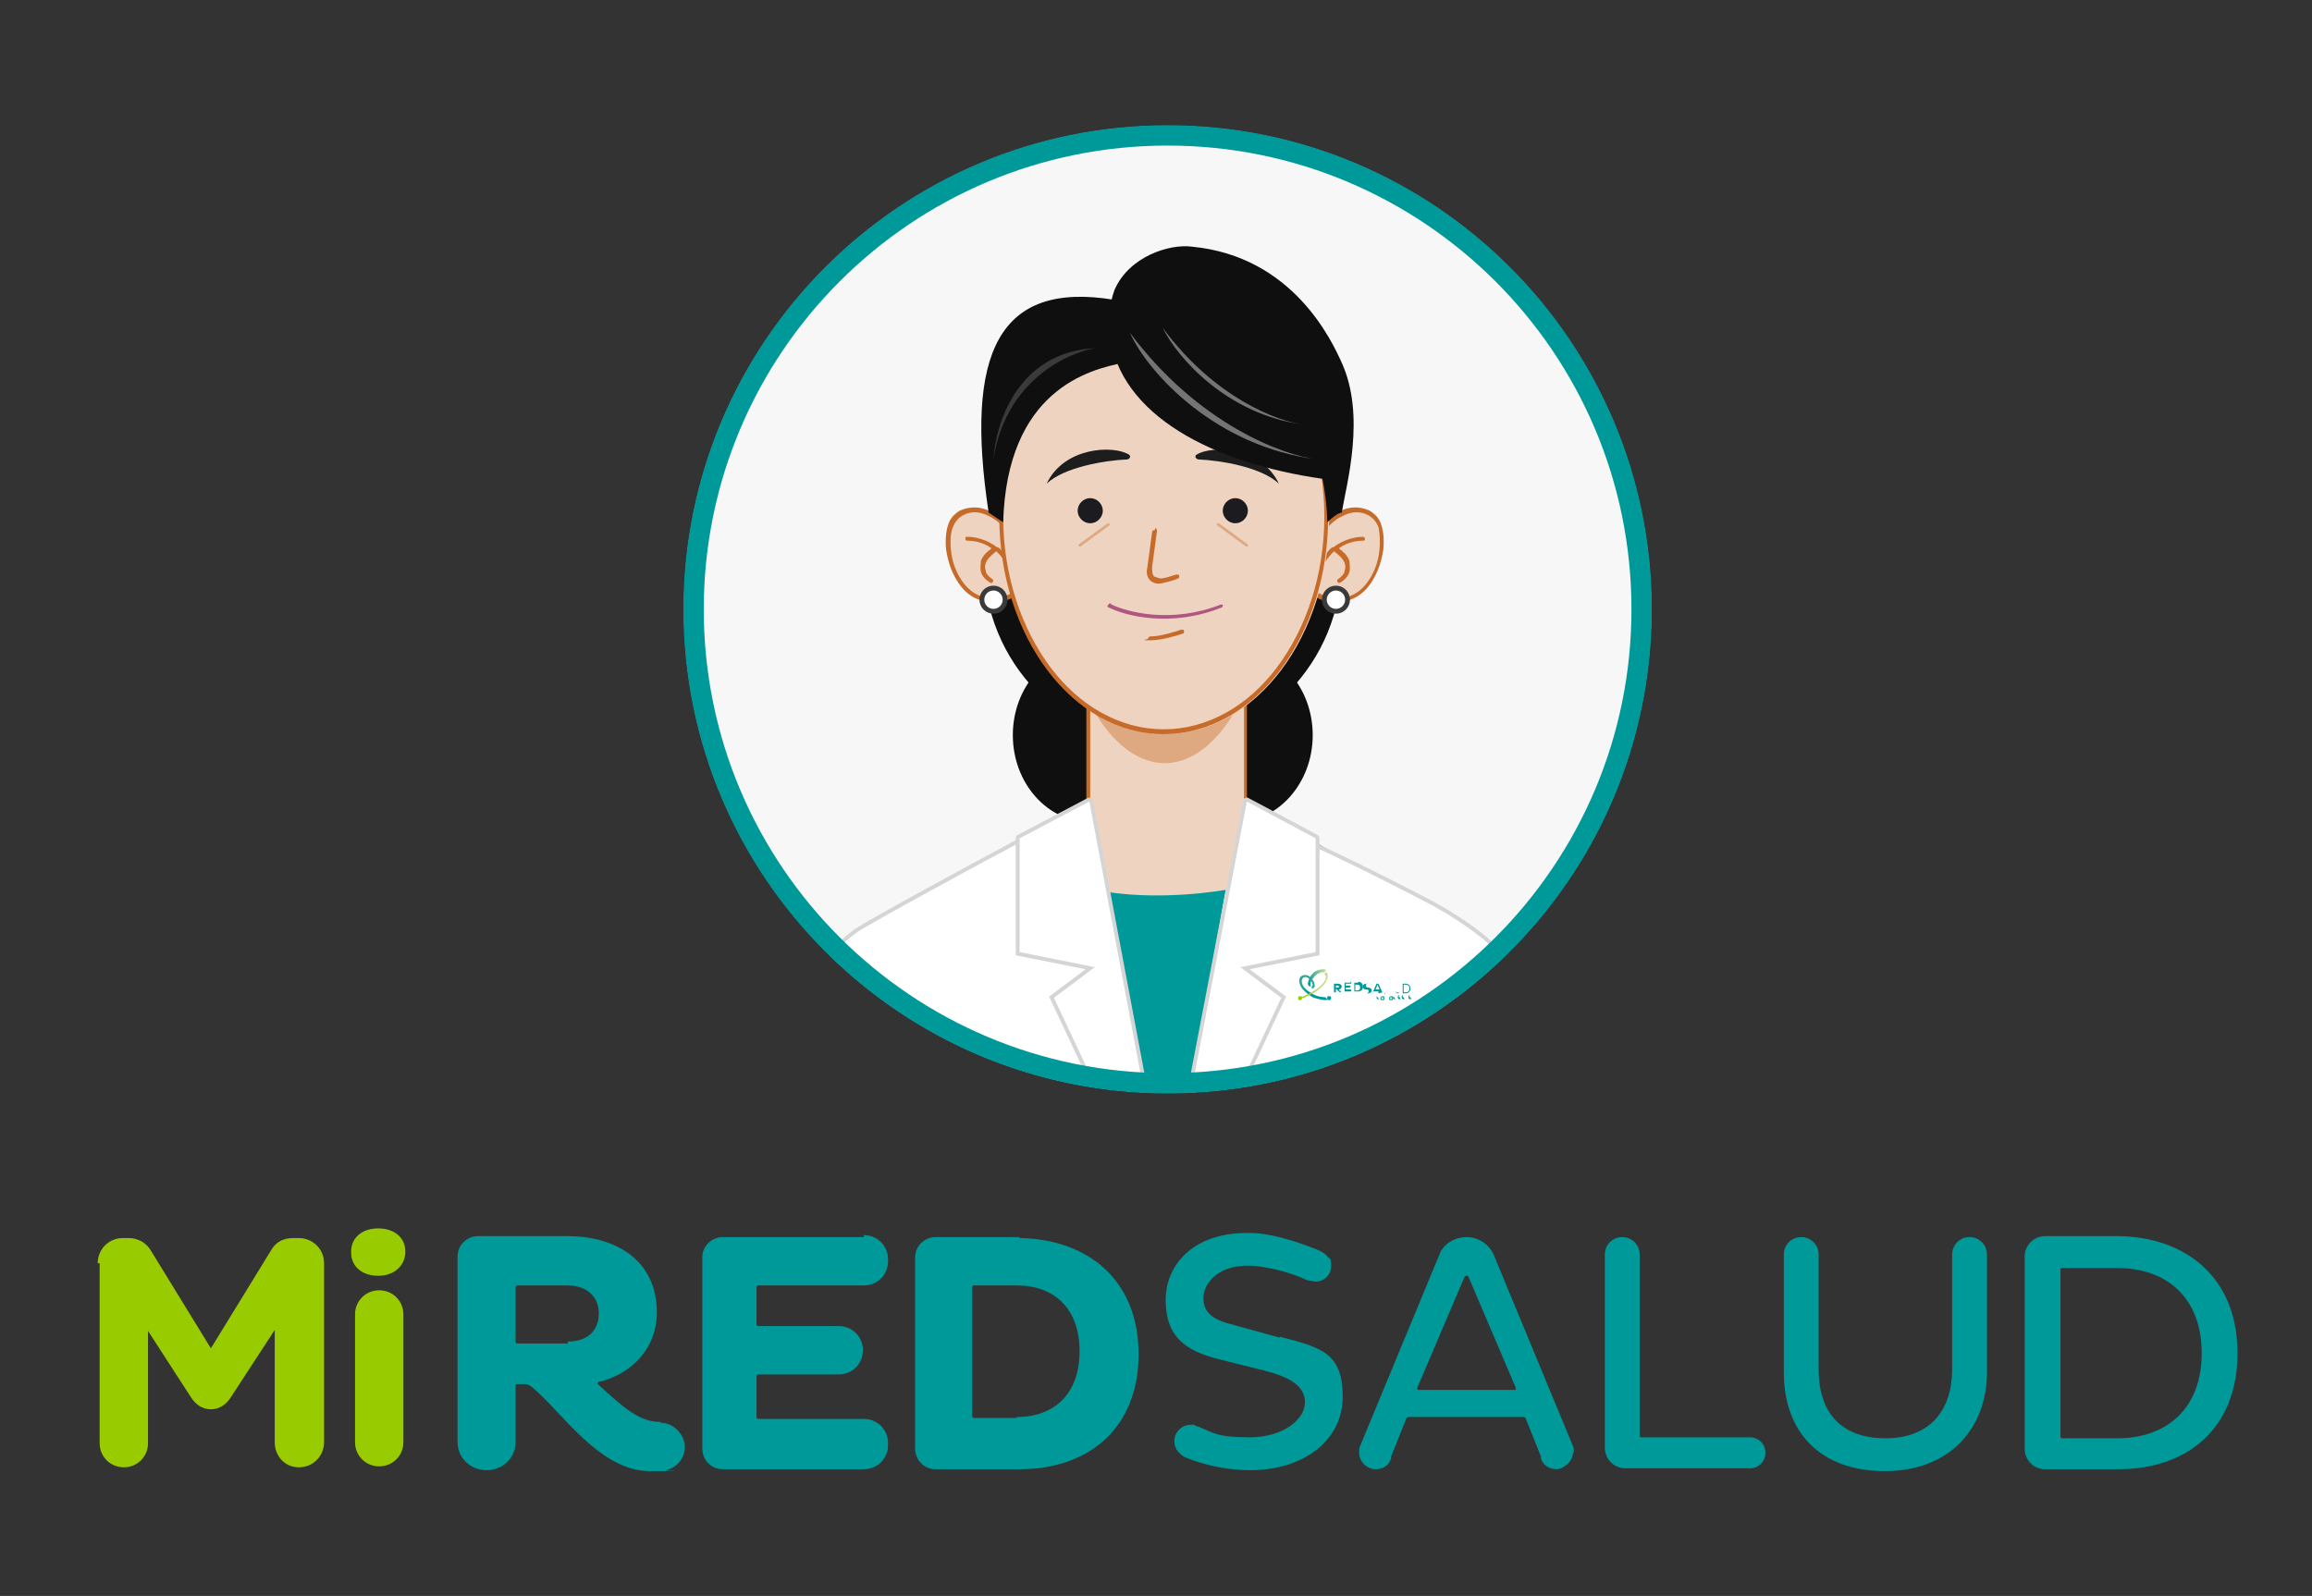 <?xml version="1.0" encoding="UTF-8"?>
<svg id="Capa_1" xmlns="http://www.w3.org/2000/svg" xmlns:xlink="http://www.w3.org/1999/xlink" version="1.1" viewBox="0 0 239 165">
  <rect x="0" y="0" width="239" height="165" fill="#333333" stroke="none"/>
  <!-- Generator: Adobe Illustrator 29.1.0, SVG Export Plug-In . SVG Version: 2.1.0 Build 142)  -->
  <defs>
    <style>
      .st0, .st1 {
        fill: none;
      }

      .st2, .st3, .st4 {
        fill-rule: evenodd;
      }

      .st2, .st5 {
        fill: #dea881;
      }

      .st6 {
        fill: #1c1b1f;
      }

      .st3 {
        fill: #af5681;
      }

      .st7 {
        fill: #9c0;
      }

      .st8 {
        fill: #1d1d1d;
      }

      .st9 {
        fill: #3a3a3a;
      }

      .st10 {
        clip-path: url(#clippath-1);
      }

      .st11 {
        fill: #eed4c0;
      }

      .st4, .st12 {
        fill: #c66b29;
      }

      .st13 {
        fill: #747473;
      }

      .st14 {
        fill: #099;
      }

      .st15 {
        fill: url(#Degradado_sin_nombre);
      }

      .st16 {
        fill: url(#Degradado_sin_nombre_3);
      }

      .st17 {
        fill: url(#Degradado_sin_nombre_2);
      }

      .st18 {
        fill: #f7f7f7;
      }

      .st19 {
        stroke: #3a3a3a;
        stroke-width: .5px;
      }

      .st19, .st20, .st21 {
        fill: #fff;
      }

      .st20 {
        stroke-width: .4px;
      }

      .st20, .st21 {
        stroke: #d5d5d5;
      }

      .st21 {
        stroke-width: .4px;
      }

      .st22 {
        fill: #0f0f0f;
      }

      .st23 {
        clip-path: url(#clippath);
      }

      .st1 {
        stroke: #099;
        stroke-width: 2.1px;
      }
    </style>
    <clipPath id="clippath">
      <path class="st0" d="M120.7,13h0c27.6,0,50,22.4,50,50s-22.4,50-50,50-50-22.4-50-50S93.1,13,120.7,13Z"/>
    </clipPath>
    <clipPath id="clippath-1">
      <rect class="st0" x="133.7" y="100" width="12.8" height="4"/>
    </clipPath>
    <linearGradient id="Degradado_sin_nombre" data-name="Degradado sin nombre" x1="135.7" y1="742.1" x2="135.7" y2="742.6" gradientTransform="translate(0 -640)" gradientUnits="userSpaceOnUse">
      <stop offset="0" stop-color="#2ba797"/>
      <stop offset=".2" stop-color="#22a497"/>
      <stop offset=".7" stop-color="#099c99"/>
      <stop offset="1" stop-color="#099"/>
    </linearGradient>
    <linearGradient id="Degradado_sin_nombre_2" data-name="Degradado sin nombre 2" x1="135.3" y1="741.2" x2="137.1" y2="741.2" gradientTransform="translate(0 -640)" gradientUnits="userSpaceOnUse">
      <stop offset="0" stop-color="#049a99"/>
      <stop offset=".2" stop-color="#40ae96"/>
      <stop offset=".5" stop-color="#77c193"/>
      <stop offset=".7" stop-color="#a0cf91"/>
      <stop offset=".9" stop-color="#b9d78f"/>
      <stop offset="1" stop-color="#c2da8f"/>
    </linearGradient>
    <linearGradient id="Degradado_sin_nombre_3" data-name="Degradado sin nombre 3" x1="134.7" y1="741.8" x2="137.4" y2="741.8" gradientTransform="translate(0 -640)" gradientUnits="userSpaceOnUse">
      <stop offset="0" stop-color="#9acc02"/>
      <stop offset="1" stop-color="#c7dca0"/>
    </linearGradient>
  </defs>
  <g class="st23">
    <g>
      <path class="st18" d="M120.7,13h0c27.6,0,50,22.4,50,50h0c0,27.6-22.4,50-50,50h0c-27.6,0-50-22.4-50-50h0c0-27.6,22.4-50,50-50Z"/>
      <ellipse class="st22" cx="120.2" cy="58" rx="18.5" ry="19"/>
      <ellipse class="st22" cx="112.7" cy="76" rx="8" ry="9"/>
      <ellipse class="st22" cx="127.7" cy="76" rx="8" ry="9"/>
      <path class="st11" d="M99.3,53c2-1.1,3.9.5,4.5,1.3,0,1.6.7,5.4,1.1,7.1-.2.2-.9.5-1.8.6-3.1.3-4.8-2.5-5.1-5.2-.2-2.1.2-3.1,1.3-3.8h0Z"/>
      <path class="st4" d="M103.6,54.4c0,.8.2,2.2.4,3.5.2,1.3.5,2.6.6,3.4-.3.2-.9.4-1.5.5-1.4.2-2.6-.4-3.4-1.4-.8-1-1.3-2.3-1.4-3.6-.1-1,0-1.8.2-2.3.2-.5.5-.9,1-1.2.9-.5,1.8-.4,2.6,0,.7.3,1.3.8,1.6,1.2h0ZM102.2,52.8c-.8-.4-1.9-.5-3,0h0c-.6.4-1,.8-1.2,1.5-.2.6-.3,1.5-.2,2.5.2,1.4.7,2.8,1.6,3.9.9,1.1,2.2,1.7,3.8,1.5.9,0,1.6-.5,1.9-.6h.1c0,0,0-.2,0-.2-.2-.8-.4-2.2-.7-3.6s-.4-2.7-.4-3.5h0c0,0,0-.1,0-.1-.3-.4-.9-1-1.8-1.4h0Z"/>
      <path class="st4" d="M103.1,56.5c.4.3.8.8,1.1,1.3,0,.1,0,.3,0,.3-.1,0-.3,0-.3,0-.3-.5-.6-.8-.9-1.1-.4.3-.9.7-1.1,1.2-.1.3-.1.5,0,.8,0,.3.3.6.7.9.1,0,.1.2,0,.3,0,.1-.2.1-.3,0-.5-.3-.8-.7-.9-1.1-.1-.4,0-.8,0-1.1.2-.6.7-1,1.1-1.3-.9-.7-2-.8-2.5-.8-.1,0-.2,0-.2-.2s0-.2.2-.2c.7,0,1.9.2,3.1,1.1,0,0,0,0,.1,0h0Z"/>
      <circle class="st19" cx="102.7" cy="62" r="1.2"/>
      <path class="st11" d="M141.5,53c-2-1.1-3.9.5-4.5,1.3,0,1.6-.7,5.4-1.1,7.1.2.2.9.5,1.8.6,3.1.3,4.8-2.5,5.1-5.2.2-2.1-.2-3.1-1.3-3.8h0Z"/>
      <path class="st4" d="M137.3,54.4c0,.8-.2,2.2-.4,3.5-.2,1.3-.5,2.6-.6,3.4.3.2.9.4,1.5.5,1.4.2,2.6-.4,3.4-1.4.8-1,1.3-2.3,1.4-3.6.1-1,0-1.8-.1-2.3-.2-.5-.5-.9-1-1.2-.9-.5-1.8-.4-2.6,0-.7.3-1.3.8-1.6,1.2h0ZM138.6,52.8c.9-.4,1.9-.5,3,0h0c.6.4,1,.8,1.2,1.5.2.6.3,1.5.2,2.5-.2,1.4-.7,2.8-1.6,3.9-.9,1.1-2.2,1.7-3.8,1.5-.9,0-1.6-.5-1.9-.6h-.1c0,0,0-.2,0-.2.2-.8.4-2.2.7-3.6s.4-2.7.4-3.5h0c0,0,0-.1,0-.1.3-.4.9-1,1.8-1.4h0Z"/>
      <path class="st4" d="M137.8,56.5c-.4.3-.8.8-1.1,1.3,0,.1,0,.3,0,.3.1,0,.3,0,.3,0,.3-.5.6-.8.9-1.1.4.3.9.7,1.1,1.2.1.3.1.5,0,.8,0,.3-.3.6-.7.9-.1,0-.1.2,0,.3,0,.1.2.1.3,0,.5-.3.8-.7.9-1.1.1-.4,0-.8,0-1.1-.2-.6-.7-1-1.1-1.3.9-.7,2-.8,2.5-.8.1,0,.2,0,.2-.2,0-.1-.1-.2-.2-.2-.7,0-1.9.2-3.1,1.1,0,0-.1,0-.1,0h0s0,0,0,0Z"/>
      <circle class="st19" cx="138.1" cy="62" r="1.2"/>
      <path class="st11" d="M112.5,83.1v-14.4l16.2-.6v15l11,6.5-18.9,12.4-20.1-12.4,11.8-6.5h0Z"/>
      <path class="st4" d="M128.9,67.8v15.1l11.2,6.6-19.3,12.7-20.5-12.7,12-6.6v-14.5l16.6-.6h0ZM112.7,68.8v14.4l-11.6,6.4,19.7,12.2,18.6-12.2-10.8-6.4v-14.9l-15.8.6h0Z"/>
      <path class="st5" d="M131.7,56.2c0,12.5-5.1,22.7-11.3,22.7s-11.3-10.1-11.3-22.7,5.1-22.7,11.3-22.7,11.3,10.1,11.3,22.7Z"/>
      <path class="st11" d="M137.4,53.4c0,12.4-7.6,22.5-17,22.5s-17-10.1-17-22.5,7.6-22.5,17-22.5,17,10.1,17,22.5Z"/>
      <path class="st12" d="M122.4,65.2c0,.1,0,.3-.1.3-.6.2-2.2.7-3.4.7s-.2-.1-.2-.2.1-.2.2-.2c1.1,0,2.6-.5,3.2-.7.1,0,.3,0,.3.1h0Z"/>
      <path class="st3" d="M126.4,62.5c0,.1,0,.3-.1.3-5.2,2.1-9.9.9-11.7,0-.1,0-.2-.2,0-.3,0-.1.2-.2.3,0,1.7.8,6.2,2,11.3,0,.1,0,.3,0,.3.1h0Z"/>
      <path class="st4" d="M132,69c3-4,4.9-9.5,4.9-15.6s-1.9-11.6-4.9-15.6c-3-4-7.2-6.4-11.7-6.4s-8.7,2.4-11.7,6.4c-3,4-4.9,9.5-4.9,15.6s1.9,11.6,4.9,15.6c3,4,7.2,6.4,11.7,6.4s8.7-2.4,11.7-6.4ZM120.3,75.9c9.4,0,17-10.1,17-22.5s-7.6-22.5-17-22.5-17,10.1-17,22.5,7.6,22.5,17,22.5Z"/>
      <path class="st20" d="M136.2,87.5c-15.3,10.5-25.6,3.9-31-.5-4,2.1-15,8.1-16.7,9.2-8.2,6.2-8.9,14-8.3,17.2,24.8,0,76.2-.4,81.1-.4,0-12.1-9.6-17.6-13.2-19.6-5.7-3-10.9-5.5-11.9-5.9h0Z"/>
      <path class="st4" d="M119.4,54.6c.1,0,.2.1.2.3l-.5,3.7h0c0,.4,0,.8.2,1,.1,0,.4.2.7.2.4,0,.9-.2,1.6-.4.1,0,.3,0,.3.1,0,.1,0,.3-.1.3-.7.3-1.3.4-1.7.5s-.8,0-1.1-.2c-.5-.4-.5-1-.4-1.4l.5-3.7c0-.1.1-.2.3-.2h0Z"/>
      <path class="st8" d="M108.2,50c1.8-3.8,6.9-4,8.5-3,.3.2,0,.5-.2.5-2.3.1-6.5.8-8.3,2.5h0Z"/>
      <path class="st2" d="M114.7,54.1s-.1,0-.2,0l-3,2.2c0,0,0,.1,0,.2,0,0,.1,0,.2,0l3-2.2c0,0,0-.1,0-.2Z"/>
      <path class="st6" d="M111.4,52.8c0,.7.6,1.3,1.3,1.3s1.3-.6,1.3-1.3-.6-1.3-1.3-1.3-1.3.6-1.3,1.3Z"/>
      <path class="st8" d="M132.2,50c-1.8-3.8-6.9-4-8.5-3-.3.2,0,.5.2.5,2.3.1,6.5.8,8.3,2.5h0Z"/>
      <path class="st2" d="M125.8,54.1s.1,0,.2,0l3,2.2c0,0,0,.1,0,.2,0,0-.1,0-.2,0l-3-2.2c0,0,0-.1,0-.2h0Z"/>
      <path class="st6" d="M129,52.8c0,.7-.6,1.3-1.3,1.3s-1.3-.6-1.3-1.3.6-1.3,1.3-1.3,1.3.6,1.3,1.3Z"/>
      <path class="st14" d="M117.6,114l-4.4-22c5,1,10.5.5,13.5,0l-3.9,22h-5.2,0Z"/>
      <path class="st22" d="M136.7,49.5c-11.2-1.6-21-6.5-22-15-.3-.5,0-3.2.5-4.5,1.5-3.5,5.7-4.8,8-4.5,10.5,1,14.5,9.8,15.5,12h0c2.5,5.5.5,12.5,0,15.5-.4,0-1.2.7-1.5,1,0-1.6-.3-3.7-.5-4.5Z"/>
      <path class="st22" d="M103.7,54c.4-13.6,8.8-15.8,12.5-16.5,2-.4-.3-5.5-1-6.5-12-2-15.5,5.5-13,22l1.5,1Z"/>
      <path class="st13" d="M136.2,47.5c-10.5-1.3-17.5-8.9-19.4-13.1,7.1,9.5,15.9,12.7,19.4,13.1h0,0Z"/>
      <path class="st13" d="M134.8,43.9c-7.9-1-13.1-6.9-14.6-10,5.3,7.2,11.9,9.7,14.6,10h0,0Z"/>
      <path class="st21" d="M123.2,111.5l5.5-28.7c0-.1.2-.2.3-.1l7.1,3.8c0,0,.1,0,.1.2v11.9l-7.5,1.5,4,3-4,8.5h-5.5,0Z"/>
      <path class="st21" d="M118.2,111.5l-5.4-28.7c0-.1-.2-.2-.3-.1l-7.2,3.8c0,0-.1,0-.1.2v11.9l7.5,1.5-4,3,4,8.5h5.5Z"/>
      <path class="st9" d="M113.2,36c-3,.5-9.3,3.5-10.5,11.5.2-3.7,2.5-11.1,10.5-11.5Z"/>
      <g class="st10">
        <g>
          <path class="st15" d="M137.1,103.2c0,0,0,0-.1-.1h0c-.1,0-.8,0-1.4-.4,0,0-.6-.3-.9-.8,0,0-.3-.5,0-.8,0,0,.2-.2.5,0,0,0,.4.2.5.7,0,0,0,.1-.1.2,0,0,0,0,0,.1,0,0,0,.1,0,.1,0,0,.4,0,.3-.4,0,0,0-.2-.2-.5,0,0-.3-.5-.8-.5,0,0-.6,0-.6.6,0,0,0,.4.3.8,0,0,.4.5,1.1.9,0,0,.7.3,1.4.3h0c0,0,.1,0,.1-.1h0Z"/>
          <path class="st14" d="M143.1,102.7h.6s0,0,0,0,0,0,0,0h-.5v-.8s0,0,0,0,0,0,0,0v.9c0,0,0,0,0,0Z"/>
          <path class="st14" d="M144.3,102.7c.3,0,.5-.2.5-.4v-.5s0,0,0,0,0,0,0,0v.5c0,.2-.1.3-.3.3s-.3-.1-.3-.3v-.5s0,0,0,0,0,0,0,0v.5c0,.3.2.4.5.4Z"/>
          <path class="st14" d="M145,102.7h.3c.3,0,.5-.2.5-.5s-.2-.5-.5-.5h-.3c0,0,0,0,0,0v.9c0,0,0,0,0,0ZM145.1,101.8h.2c.2,0,.4.1.4.4s-.2.4-.4.4h-.2v-.8h0Z"/>
          <path class="st14" d="M139.6,101.6h-.6c0,0,0,0,0,0v.9c0,0,0,0,0,0h.6c0,0,.1,0,.1-.1h0c0,0,0-.1-.1-.1h-.5v-.2h.4c0,0,.1,0,.1-.1s0-.1-.1-.1h-.4v-.2h.5c0,0,.1,0,.1-.1h0c0,0,0-.1-.1-.1h0Z"/>
          <path class="st14" d="M140.4,101.6h-.4c0,0,0,0,0,0v.9c0,0,0,0,0,0h.4c.3,0,.5-.2.5-.5s-.2-.5-.5-.5h0ZM140.3,102.4h-.2v-.6h.2c.2,0,.3.1.3.3s-.1.3-.3.3h0Z"/>
          <path class="st14" d="M142.9,102.6h0s-.4-.9-.4-.9c0,0,0,0-.1,0h0c0,0-.1,0-.1,0l-.4.9h0c0,0,0,.1,0,.1s0,0,0,0h0v-.2h.6v.2h0s0,0,0,0,0,0,0,0h0ZM142.6,102.3h-.4l.2-.5h0l.2.5h0Z"/>
          <path class="st14" d="M138.7,102.5h0c-.1,0-.2,0-.3-.2h0c.2,0,.3-.2.3-.3,0-.2-.2-.3-.4-.3h-.4c0,0,0,0,0,0v.8c0,0,0,.1.1.1s.1,0,.1-.1h0v-.3h0s0,0,0,0c.1.1.3.4.5.4h0s0,0,0-.1,0-.1-.1-.1h0ZM138.3,102.1h-.2v-.2h.2c0,0,.1,0,.1.1s0,.1-.1.1h0Z"/>
          <path class="st14" d="M141.5,102.1h-.2c0,0-.1-.1-.1-.2s0-.2.2-.2c0,0,.2,0,.2,0h0s0,0,0,0,0,0,0,0c0,0,0,0,0,0,0,0-.2,0-.3,0-.3,0-.4.1-.4.3s0,.2.2.3h.2c.1,0,.2.1.2.2,0,0-.1.2-.2.2s-.2,0-.2,0h0s0,0,0,0c0,0,0,0,0,0s0,0,0,0h0s0,0,0,0c0,0,.2,0,.3,0,.2,0,.4-.1.4-.3s-.1-.2-.3-.3h0Z"/>
          <path class="st14" d="M142.4,103.3s0,0,0,0,0,0,0,0c0,0-.1,0-.1-.2s0,0,.1,0,0,0,0,0h0c0,0,0,0,0,0s0,0,0,0c0,0,.1,0,.1.2s0,0-.1,0,0,0,0,0h0s0,0,0,0Z"/>
          <path class="st14" d="M142.7,103.2c0,0,0-.2.2-.2s.2,0,.2.2,0,.2-.2.2-.2,0-.2-.2ZM143,103.2c0,0,0-.1-.1-.1s-.1,0-.1.1,0,.1.1.1.1,0,.1-.1Z"/>
          <path class="st14" d="M143.2,103h.1c0,.1,0,.2,0,.2h0s0,0,0,0h0c0-.1,0-.1,0-.1v.3h0v-.2h0s0,0,0,0h0c0,0,0,0,0,0h0c0,0,0-.1,0-.1h0v.2h0v-.3h0Z"/>
          <path class="st14" d="M143.6,103.2c0,0,0-.2.2-.2s.2,0,.2.2,0,.2-.2.2-.2,0-.2-.2ZM143.9,103.2c0,0,0-.1-.1-.1s-.1,0-.1.1,0,.1.1.1.1,0,.1-.1Z"/>
          <path class="st14" d="M144.1,103.3s0,0,0,0,0,0,0,0c0,0-.1,0-.1-.2s0,0,.1,0,0,0,0,0h0c0,0,0,0,0,0s0,0,0,0c0,0,.1,0,.1.2s0,0-.1,0,0,0,0,0h0s0,0,0,0Z"/>
          <path class="st14" d="M144.8,103.3s0,0-.1,0c-.1,0-.2,0-.2-.2s0-.2.2-.2,0,0,0,0h0c0,0,0,0,0,0,0,0-.1,0-.1.1s0,.1.1.1,0,0,0,0h0Z"/>
          <path class="st14" d="M145.2,103.3s0,0-.1,0c-.1,0-.2,0-.2-.2s0-.2.2-.2,0,0,0,0h0c0,0,0,0,0,0,0,0-.1,0-.1.1s0,.1.1.1,0,0,0,0h0Z"/>
          <path class="st14" d="M145.3,103h0c0,.1,0,.1,0,.1,0,0,0,0,0,0v.2h0c0-.1,0-.2,0-.2s0,0,0,0v.2h0v-.3h0Z"/>
          <path class="st14" d="M145.9,103.3s0,0-.1,0c-.1,0-.2,0-.2-.2s0-.2.2-.2,0,0,0,0h0c0,0,0,0,0,0,0,0-.1,0-.1.1s0,.1.1.1,0,0,0,0h0Z"/>
          <path class="st14" d="M137.4,103.4c0,0,.2,0,.2-.2s0-.2-.2-.2-.2,0-.2.2,0,.2.2.2Z"/>
          <path class="st17" d="M137,100.6s-.2-.2-.6,0c0,0-.4.1-.7.6,0,0-.3.4-.2.6,0,0,0,0,0,0v.2s-.3,0-.3-.3c0,0,0-.3.3-.8,0,0,.3-.5.8-.6,0,0,.5-.2.8,0l-.2.2Z"/>
          <path class="st7" d="M134.4,103.4c0,0,.2,0,.2-.2s0-.2-.2-.2-.2,0-.2.2,0,.2.2.2Z"/>
          <path class="st16" d="M137.1,100.5l-.2.2s.3.2.1.6c0,0-.2.5-.8.9,0,0-.5.4-1.6.9h0s0,0,0,0c0,0,0,.1.1.1h0s1.1-.5,1.6-.9c0,0,.7-.5.9-1.1,0,0,.2-.5-.2-.8h0Z"/>
        </g>
      </g>
    </g>
  </g>
  <path class="st1" d="M120.7,14h0c27,0,49,21.9,49,49h0c0,27-21.9,49-49,49h0c-27,0-49-21.9-49-49h0c0-27,21.9-49,49-49Z"/>
  <g>
    <path class="st14" d="M167.9,151.8h13c.9,0,1.6-.7,1.6-1.6s-.7-1.6-1.6-1.6h-11.2c-.1,0-.2,0-.2-.2v-18.7c0-1-.8-1.8-1.8-1.8s-1.8.8-1.8,1.8v20c0,1.1.9,2.1,2.1,2.1h0Z"/>
    <path class="st14" d="M194.8,152.1c7,0,10.6-4.7,10.6-10.2v-12.2c0-1-.8-1.8-1.8-1.8s-1.8.8-1.8,1.8v11.9c0,4.1-2.2,7.1-6.9,7.1s-6.9-2.8-6.9-7.1v-11.9c0-1-.8-1.8-1.8-1.8s-1.8.8-1.8,1.8v12.2c0,6,3.6,10.2,10.5,10.2h0Z"/>
    <path class="st14" d="M211.4,151.9h7.6c7.1,0,12.3-4.2,12.3-12s-5.3-12-12.3-12.1h-7.6c-1.1,0-2.1.9-2.1,2.1v19.9c0,1.1.9,2.1,2.1,2.1h0ZM213.2,131.1h5.7c5.1,0,8.7,3.1,8.7,8.8s-3.6,8.8-8.7,8.8h-5.7c-.1,0-.2,0-.2-.2v-17.2c0-.1,0-.2.2-.2h0Z"/>
    <path class="st14" d="M89.3,127.9h-14.6c-1.1,0-2.1.9-2.1,2.1v19.8c0,1.1.9,2.1,2.1,2.1h14.6c1.4,0,2.5-1.1,2.5-2.5v-.2c0-1.4-1.1-2.5-2.5-2.5h-10.9c0,0-.2,0-.2-.2v-4.2c0,0,0-.2.2-.2h8.3c1.4,0,2.5-1.1,2.5-2.5s-1.1-2.5-2.5-2.5h-8.3c0,0-.2,0-.2-.2v-3.8c0,0,0-.2.2-.2h10.9c1.4,0,2.5-1.1,2.5-2.5v-.2c0-1.4-1.1-2.5-2.5-2.5h0Z"/>
    <path class="st14" d="M105.4,127.9h-8.7c-1.1,0-2.1.9-2.1,2.1v19.8c0,1.1.9,2.1,2.1,2.1h8.7c7.1,0,12.3-4.2,12.3-11.9s-5.3-11.9-12.3-12h0ZM105.1,146.6h-4.4c0,0-.2,0-.2-.2v-13.3c0-.1,0-.2.2-.2h4.4c3.9,0,6.5,2.4,6.5,6.8s-2.6,6.8-6.5,6.8Z"/>
    <path class="st14" d="M162.7,150.2c0-.2,0-.5-.1-.7h0l-8.2-19.8c-.5-1.1-1.6-1.8-2.8-1.8h0c-1.2,0-2.4.7-2.8,1.8l-8.2,19.8c-.1.2-.1.4-.1.7,0,.9.8,1.7,1.7,1.7s1.4-.5,1.6-1.1c0,0,0-.1,0-.2l1.6-4c0,0,.1-.1.2-.1h11.9c0,0,.1,0,.2.1l1.6,4c0,0,0,.1,0,.2.2.7.9,1.1,1.6,1.1s1.7-.8,1.7-1.7h0ZM156.5,143.7h-9.9c0,0-.1,0-.1-.2l4.9-11.5c0,0,.1-.1.2-.1s.1,0,.2.1l4.9,11.5c0,0,0,.2-.1.2h0Z"/>
    <path class="st14" d="M68.3,147h-.2c-2.2,0-4.2-2-6.3-3.9,0,0,0-.1,0-.2,3.5-.8,6.1-3.5,6.1-7.2,0-5.6-4.5-7.9-9.2-7.9h-9.3c-1.1,0-2.1.9-2.1,2.1v19.2c0,1.6,1.3,2.9,3,2.9s3-1.3,3-2.9h0v-5.8c0-.1,0-.2.2-.2h.7c.1,0,.5,0,.9.4,3,2.5,6.9,8.6,12.1,8.6s1.1,0,1.6-.1h0c1.1-.2,2-1.2,2-2.4s-1.1-2.5-2.5-2.5h0ZM58.7,138.9h-5.2c0,0-.2,0-.2-.2v-5.6c0,0,0-.2.2-.2h5.2c1.9,0,3.2,1.1,3.2,2.9s-1.2,2.9-3.2,2.9Z"/>
    <path class="st14" d="M132.3,138.3l-4.7-1.3c-2.1-.5-3.2-1.2-3.2-2.8s1.7-3.7,5.5-3.3c1.7.2,3.6.7,5.1,1.4,0,0,.2.1.4.1.2,0,.4.1.6.1.9,0,1.6-.7,1.6-1.6s-.1-.7-.3-.9c-.2-.3-.5-.5-.9-.7-1.7-.7-4.2-1.6-6.5-1.8-6.4-.4-9.4,3.2-9.4,6.9s1.9,5.2,5.4,6.1l4.8,1.2c2.7.7,4.2,1.6,4.2,3.3s-2.2,3.6-5.7,3.6-3.8-.5-5.3-1.1h0c-.2,0-.3-.1-.5-.2,0,0-.2,0-.3,0-.5,0-.9.2-1.2.5s-.5.7-.5,1.2.2.9.5,1.2h0c.2.2.4.4.7.5,1.7.7,4.1,1.3,6.6,1.3,5.6,0,9.6-3.1,9.6-7.6s-2.2-5.1-6.5-6.2h0Z"/>
    <path class="st7" d="M10.1,130.6c0-1.4,1.1-2.6,2.6-2.6h.6c1.1,0,1.9.6,2.3,1.3l6.2,10.1,6.2-10.1c.5-.9,1.3-1.3,2.3-1.3h.6c1.4,0,2.6,1.1,2.6,2.6v18.5c0,1.4-1.1,2.6-2.6,2.6s-2.5-1.2-2.5-2.6v-11.6l-4.5,6.9c-.5.8-1.2,1.3-2.1,1.3s-1.6-.5-2.1-1.3l-4.4-6.8v11.6c0,1.4-1.1,2.5-2.5,2.5s-2.5-1.1-2.5-2.5v-18.6h0Z"/>
    <path class="st7" d="M36.3,129.4c0-1.5,1.2-2.4,2.8-2.4s2.8.9,2.8,2.4h0c0,1.5-1.2,2.5-2.8,2.5s-2.8-.9-2.8-2.4h0ZM36.7,135.9c0-1.4,1.1-2.5,2.5-2.5s2.5,1.1,2.5,2.5v13.2c0,1.4-1.1,2.5-2.5,2.5s-2.5-1.1-2.5-2.5v-13.2Z"/>
  </g>
</svg>